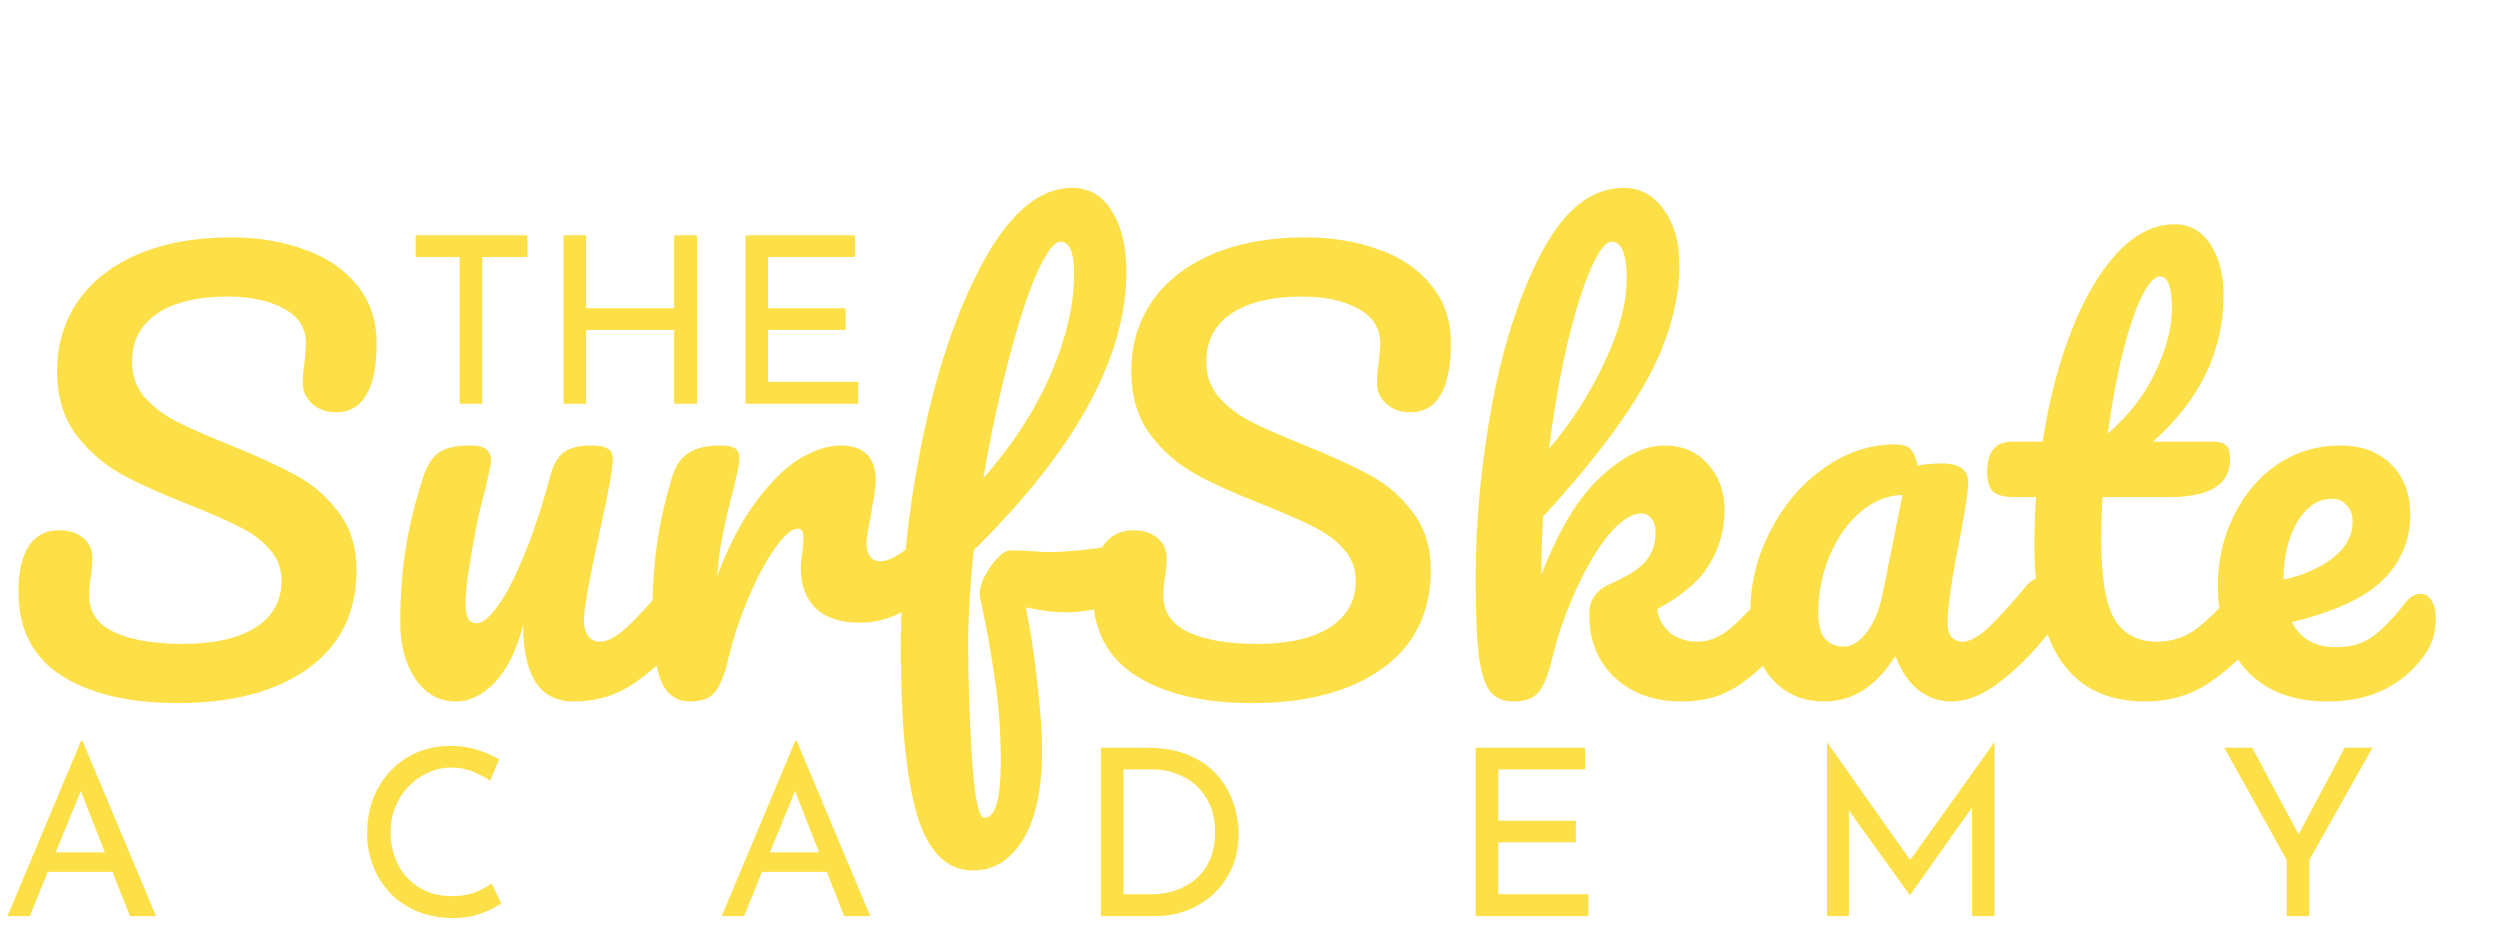 <svg xmlns="http://www.w3.org/2000/svg" width="161" height="60" viewBox="0 0 161 60" fill="none"><path d="M11.445 45.28C8.342 45.28 5.857 44.697 3.99 43.53C2.123 42.34 1.19 40.532 1.19 38.105C1.19 36.822 1.412 35.842 1.855 35.165C2.298 34.488 2.952 34.15 3.815 34.15C4.445 34.15 4.958 34.313 5.355 34.64C5.752 34.967 5.95 35.387 5.95 35.9C5.95 36.367 5.915 36.775 5.845 37.125C5.845 37.218 5.822 37.382 5.775 37.615C5.752 37.848 5.74 38.093 5.74 38.35C5.74 39.4 6.265 40.182 7.315 40.695C8.388 41.208 9.882 41.465 11.795 41.465C13.778 41.465 15.33 41.115 16.45 40.415C17.57 39.692 18.13 38.688 18.13 37.405C18.13 36.612 17.873 35.935 17.36 35.375C16.847 34.792 16.205 34.313 15.435 33.94C14.665 33.543 13.58 33.065 12.18 32.505C10.383 31.805 8.913 31.14 7.77 30.51C6.65 29.88 5.682 29.028 4.865 27.955C4.072 26.858 3.675 25.505 3.675 23.895C3.675 22.215 4.118 20.722 5.005 19.415C5.915 18.108 7.21 17.093 8.89 16.37C10.593 15.647 12.588 15.285 14.875 15.285C16.578 15.285 18.142 15.542 19.565 16.055C20.988 16.545 22.12 17.303 22.96 18.33C23.823 19.357 24.255 20.617 24.255 22.11C24.255 23.58 24.033 24.688 23.59 25.435C23.147 26.182 22.493 26.555 21.63 26.555C21.023 26.555 20.51 26.368 20.09 25.995C19.693 25.622 19.495 25.178 19.495 24.665C19.495 24.222 19.53 23.813 19.6 23.44C19.67 22.74 19.705 22.297 19.705 22.11C19.705 21.13 19.227 20.383 18.27 19.87C17.313 19.357 16.123 19.1 14.7 19.1C12.693 19.1 11.153 19.473 10.08 20.22C9.03 20.943 8.505 21.97 8.505 23.3C8.505 24.187 8.773 24.945 9.31 25.575C9.87 26.205 10.558 26.73 11.375 27.15C12.192 27.57 13.335 28.072 14.805 28.655C16.578 29.378 18.002 30.032 19.075 30.615C20.148 31.198 21.058 31.992 21.805 32.995C22.575 33.998 22.96 35.235 22.96 36.705C22.96 39.458 21.91 41.582 19.81 43.075C17.733 44.545 14.945 45.28 11.445 45.28ZM29.347 45.175C28.297 45.175 27.433 44.697 26.757 43.74C26.103 42.76 25.777 41.547 25.777 40.1C25.777 38.35 25.893 36.752 26.127 35.305C26.36 33.835 26.745 32.283 27.282 30.65C27.515 29.95 27.842 29.448 28.262 29.145C28.682 28.842 29.347 28.69 30.257 28.69C30.77 28.69 31.12 28.772 31.307 28.935C31.517 29.098 31.622 29.343 31.622 29.67C31.622 29.857 31.493 30.487 31.237 31.56C31.003 32.423 30.817 33.205 30.677 33.905C30.21 36.355 29.977 37.988 29.977 38.805C29.977 39.295 30.035 39.645 30.152 39.855C30.268 40.042 30.455 40.135 30.712 40.135C31.062 40.135 31.493 39.785 32.007 39.085C32.543 38.385 33.103 37.323 33.687 35.9C34.293 34.477 34.877 32.727 35.437 30.65C35.623 29.95 35.903 29.448 36.277 29.145C36.673 28.842 37.257 28.69 38.027 28.69C38.563 28.69 38.937 28.76 39.147 28.9C39.357 29.017 39.462 29.25 39.462 29.6C39.462 30.183 39.17 31.782 38.587 34.395C37.933 37.382 37.607 39.225 37.607 39.925C37.607 40.368 37.7 40.718 37.887 40.975C38.073 41.208 38.318 41.325 38.622 41.325C39.088 41.325 39.637 41.045 40.267 40.485C40.92 39.902 41.783 38.968 42.857 37.685C43.137 37.358 43.452 37.195 43.802 37.195C44.105 37.195 44.338 37.335 44.502 37.615C44.688 37.895 44.782 38.28 44.782 38.77C44.782 39.703 44.56 40.427 44.117 40.94C43.113 42.177 42.028 43.192 40.862 43.985C39.718 44.778 38.412 45.175 36.942 45.175C35.822 45.175 34.993 44.743 34.457 43.88C33.943 43.017 33.687 41.803 33.687 40.24C33.29 41.827 32.695 43.052 31.902 43.915C31.108 44.755 30.257 45.175 29.347 45.175ZM44.429 45.175C43.542 45.175 42.912 44.708 42.539 43.775C42.189 42.842 42.014 41.348 42.014 39.295C42.014 36.262 42.445 33.38 43.309 30.65C43.519 29.973 43.857 29.483 44.324 29.18C44.814 28.853 45.49 28.69 46.354 28.69C46.82 28.69 47.147 28.748 47.334 28.865C47.52 28.982 47.614 29.203 47.614 29.53C47.614 29.903 47.439 30.743 47.089 32.05C46.855 32.983 46.669 33.8 46.529 34.5C46.389 35.2 46.272 36.063 46.179 37.09C46.949 35.083 47.812 33.45 48.769 32.19C49.725 30.93 50.659 30.032 51.569 29.495C52.502 28.958 53.354 28.69 54.124 28.69C55.64 28.69 56.399 29.448 56.399 30.965C56.399 31.268 56.294 32.003 56.084 33.17C55.897 34.103 55.804 34.687 55.804 34.92C55.804 35.737 56.095 36.145 56.679 36.145C57.332 36.145 58.172 35.632 59.199 34.605C59.502 34.302 59.817 34.15 60.144 34.15C60.447 34.15 60.68 34.29 60.844 34.57C61.03 34.827 61.124 35.177 61.124 35.62C61.124 36.483 60.89 37.16 60.424 37.65C59.77 38.327 59 38.91 58.114 39.4C57.25 39.867 56.329 40.1 55.349 40.1C54.112 40.1 53.167 39.785 52.514 39.155C51.884 38.525 51.569 37.673 51.569 36.6C51.569 36.25 51.604 35.9 51.674 35.55C51.72 35.083 51.744 34.768 51.744 34.605C51.744 34.232 51.615 34.045 51.359 34.045C51.009 34.045 50.542 34.442 49.959 35.235C49.399 36.005 48.839 37.032 48.279 38.315C47.719 39.598 47.264 40.952 46.914 42.375C46.657 43.472 46.354 44.218 46.004 44.615C45.677 44.988 45.152 45.175 44.429 45.175ZM71.836 35.2C72.49 35.2 72.816 35.69 72.816 36.67C72.816 38.513 71.37 39.435 68.476 39.435C67.916 39.435 67.111 39.33 66.061 39.12C66.365 40.567 66.61 42.177 66.796 43.95C67.006 45.7 67.111 47.147 67.111 48.29C67.111 50.81 66.703 52.735 65.886 54.065C65.07 55.395 63.996 56.06 62.666 56.06C60.986 56.06 59.785 54.87 59.061 52.49C58.361 50.11 58.011 46.517 58.011 41.71C58.011 37.23 58.49 32.692 59.446 28.095C60.426 23.475 61.756 19.66 63.436 16.65C65.14 13.617 67.006 12.1 69.036 12.1C70.133 12.1 70.985 12.59 71.591 13.57C72.221 14.55 72.536 15.868 72.536 17.525C72.536 23.008 69.258 28.982 62.701 35.445C62.468 37.732 62.351 39.738 62.351 41.465C62.351 43.868 62.433 46.33 62.596 48.85C62.76 51.393 63.028 52.665 63.401 52.665C64.101 52.665 64.451 51.452 64.451 49.025C64.451 47.205 64.323 45.443 64.066 43.74C63.833 42.037 63.506 40.24 63.086 38.35C63.063 38.047 63.156 37.662 63.366 37.195C63.6 36.728 63.88 36.32 64.206 35.97C64.533 35.62 64.825 35.445 65.081 35.445C65.548 35.445 66.108 35.468 66.761 35.515C66.971 35.538 67.216 35.55 67.496 35.55C68.43 35.55 69.468 35.468 70.611 35.305C70.798 35.282 70.996 35.258 71.206 35.235C71.416 35.212 71.626 35.2 71.836 35.2ZM68.301 15.565C67.881 15.565 67.356 16.277 66.726 17.7C66.12 19.123 65.513 21.013 64.906 23.37C64.3 25.703 63.775 28.177 63.331 30.79C65.198 28.667 66.633 26.462 67.636 24.175C68.64 21.865 69.153 19.707 69.176 17.7C69.176 16.277 68.885 15.565 68.301 15.565ZM80.625 45.28C77.521 45.28 75.036 44.697 73.17 43.53C71.303 42.34 70.37 40.532 70.37 38.105C70.37 36.822 70.591 35.842 71.035 35.165C71.478 34.488 72.131 34.15 72.995 34.15C73.625 34.15 74.138 34.313 74.535 34.64C74.931 34.967 75.13 35.387 75.13 35.9C75.13 36.367 75.095 36.775 75.025 37.125C75.025 37.218 75.001 37.382 74.955 37.615C74.931 37.848 74.92 38.093 74.92 38.35C74.92 39.4 75.445 40.182 76.495 40.695C77.568 41.208 79.061 41.465 80.975 41.465C82.958 41.465 84.51 41.115 85.63 40.415C86.75 39.692 87.31 38.688 87.31 37.405C87.31 36.612 87.053 35.935 86.54 35.375C86.026 34.792 85.385 34.313 84.615 33.94C83.845 33.543 82.76 33.065 81.36 32.505C79.563 31.805 78.093 31.14 76.95 30.51C75.83 29.88 74.861 29.028 74.045 27.955C73.251 26.858 72.855 25.505 72.855 23.895C72.855 22.215 73.298 20.722 74.185 19.415C75.095 18.108 76.39 17.093 78.07 16.37C79.773 15.647 81.768 15.285 84.055 15.285C85.758 15.285 87.321 15.542 88.745 16.055C90.168 16.545 91.3 17.303 92.14 18.33C93.003 19.357 93.435 20.617 93.435 22.11C93.435 23.58 93.213 24.688 92.77 25.435C92.326 26.182 91.673 26.555 90.81 26.555C90.203 26.555 89.69 26.368 89.27 25.995C88.873 25.622 88.675 25.178 88.675 24.665C88.675 24.222 88.71 23.813 88.78 23.44C88.85 22.74 88.885 22.297 88.885 22.11C88.885 21.13 88.406 20.383 87.45 19.87C86.493 19.357 85.303 19.1 83.88 19.1C81.873 19.1 80.333 19.473 79.26 20.22C78.21 20.943 77.685 21.97 77.685 23.3C77.685 24.187 77.953 24.945 78.49 25.575C79.05 26.205 79.738 26.73 80.555 27.15C81.371 27.57 82.515 28.072 83.985 28.655C85.758 29.378 87.181 30.032 88.255 30.615C89.328 31.198 90.238 31.992 90.985 32.995C91.755 33.998 92.14 35.235 92.14 36.705C92.14 39.458 91.09 41.582 88.99 43.075C86.913 44.545 84.125 45.28 80.625 45.28ZM115.015 37.195C115.319 37.195 115.552 37.335 115.715 37.615C115.902 37.895 115.995 38.28 115.995 38.77C115.995 39.703 115.774 40.427 115.33 40.94C114.28 42.223 113.219 43.25 112.145 44.02C111.072 44.79 109.8 45.175 108.33 45.175C106.534 45.175 105.087 44.662 103.99 43.635C102.894 42.608 102.345 41.243 102.345 39.54C102.345 38.63 102.812 37.977 103.745 37.58C104.772 37.137 105.507 36.67 105.95 36.18C106.394 35.667 106.615 35.048 106.615 34.325C106.615 33.905 106.522 33.59 106.335 33.38C106.172 33.17 105.962 33.065 105.705 33.065C105.075 33.065 104.375 33.52 103.605 34.43C102.859 35.34 102.159 36.518 101.505 37.965C100.852 39.388 100.339 40.858 99.966 42.375C99.709 43.472 99.406 44.218 99.055 44.615C98.729 44.988 98.204 45.175 97.481 45.175C96.757 45.175 96.221 44.918 95.871 44.405C95.544 43.868 95.322 43.052 95.206 41.955C95.089 40.858 95.031 39.248 95.031 37.125C95.031 33.532 95.392 29.787 96.115 25.89C96.862 21.993 97.947 18.727 99.371 16.09C100.817 13.43 102.544 12.1 104.55 12.1C105.624 12.1 106.487 12.567 107.14 13.5C107.817 14.41 108.155 15.6 108.155 17.07C108.155 19.427 107.467 21.877 106.09 24.42C104.714 26.94 102.474 29.892 99.371 33.275C99.3 34.488 99.266 35.737 99.266 37.02C100.385 34.103 101.669 31.992 103.115 30.685C104.562 29.355 105.915 28.69 107.175 28.69C108.342 28.69 109.275 29.087 109.975 29.88C110.699 30.673 111.06 31.653 111.06 32.82C111.06 34.103 110.734 35.282 110.08 36.355C109.427 37.428 108.307 38.385 106.72 39.225C106.814 39.855 107.094 40.368 107.56 40.765C108.05 41.138 108.634 41.325 109.31 41.325C110.034 41.325 110.734 41.045 111.41 40.485C112.087 39.925 112.974 38.992 114.07 37.685C114.35 37.358 114.665 37.195 115.015 37.195ZM103.815 15.565C103.395 15.565 102.929 16.172 102.415 17.385C101.902 18.575 101.4 20.197 100.91 22.25C100.444 24.28 100.059 26.497 99.755 28.9C101.202 27.197 102.392 25.342 103.325 23.335C104.282 21.328 104.76 19.508 104.76 17.875C104.76 17.128 104.679 16.557 104.515 16.16C104.352 15.763 104.119 15.565 103.815 15.565ZM117.479 45.175C116.032 45.175 114.877 44.65 114.014 43.6C113.151 42.55 112.719 41.173 112.719 39.47C112.719 37.603 113.151 35.842 114.014 34.185C114.877 32.505 116.021 31.163 117.444 30.16C118.891 29.133 120.419 28.62 122.029 28.62C122.542 28.62 122.881 28.725 123.044 28.935C123.231 29.122 123.382 29.472 123.499 29.985C123.989 29.892 124.502 29.845 125.039 29.845C126.182 29.845 126.754 30.253 126.754 31.07C126.754 31.56 126.579 32.727 126.229 34.57C125.692 37.253 125.424 39.12 125.424 40.17C125.424 40.52 125.506 40.8 125.669 41.01C125.856 41.22 126.089 41.325 126.369 41.325C126.812 41.325 127.349 41.045 127.979 40.485C128.609 39.902 129.461 38.968 130.534 37.685C130.814 37.358 131.129 37.195 131.479 37.195C131.782 37.195 132.016 37.335 132.179 37.615C132.366 37.895 132.459 38.28 132.459 38.77C132.459 39.703 132.237 40.427 131.794 40.94C130.837 42.13 129.822 43.133 128.749 43.95C127.676 44.767 126.637 45.175 125.634 45.175C124.864 45.175 124.152 44.918 123.499 44.405C122.869 43.868 122.391 43.145 122.064 42.235C120.851 44.195 119.322 45.175 117.479 45.175ZM118.739 41.64C119.252 41.64 119.742 41.337 120.209 40.73C120.676 40.123 121.014 39.318 121.224 38.315L122.519 31.875C121.539 31.898 120.629 32.272 119.789 32.995C118.972 33.695 118.319 34.628 117.829 35.795C117.339 36.962 117.094 38.198 117.094 39.505C117.094 40.228 117.234 40.765 117.514 41.115C117.817 41.465 118.226 41.64 118.739 41.64ZM145.225 37.195C145.528 37.195 145.761 37.335 145.925 37.615C146.111 37.895 146.205 38.28 146.205 38.77C146.205 39.703 145.983 40.427 145.54 40.94C144.536 42.177 143.44 43.192 142.25 43.985C141.06 44.778 139.695 45.175 138.155 45.175C133.395 45.175 131.015 41.827 131.015 35.13C131.015 34.103 131.05 33.065 131.12 32.015H129.755C129.055 32.015 128.576 31.887 128.32 31.63C128.086 31.373 127.97 30.965 127.97 30.405C127.97 29.098 128.495 28.445 129.545 28.445H131.54C131.936 25.878 132.543 23.533 133.36 21.41C134.176 19.287 135.156 17.595 136.3 16.335C137.466 15.075 138.715 14.445 140.045 14.445C141.025 14.445 141.795 14.877 142.355 15.74C142.915 16.603 143.195 17.688 143.195 18.995C143.195 22.612 141.678 25.762 138.645 28.445H142.565C142.938 28.445 143.206 28.527 143.37 28.69C143.533 28.853 143.615 29.157 143.615 29.6C143.615 31.21 142.296 32.015 139.66 32.015H135.39C135.343 33.182 135.32 34.092 135.32 34.745C135.32 37.172 135.6 38.875 136.16 39.855C136.743 40.835 137.653 41.325 138.89 41.325C139.893 41.325 140.78 41.022 141.55 40.415C142.32 39.808 143.23 38.898 144.28 37.685C144.56 37.358 144.875 37.195 145.225 37.195ZM139.1 17.805C138.75 17.805 138.353 18.248 137.91 19.135C137.49 19.998 137.081 21.212 136.685 22.775C136.311 24.315 135.996 26.03 135.74 27.92C137.116 26.73 138.143 25.4 138.82 23.93C139.52 22.437 139.87 21.083 139.87 19.87C139.87 18.493 139.613 17.805 139.1 17.805ZM155.885 38.245C156.188 38.245 156.421 38.385 156.585 38.665C156.771 38.945 156.865 39.33 156.865 39.82C156.865 40.66 156.666 41.383 156.27 41.99C155.616 42.993 154.753 43.775 153.68 44.335C152.63 44.895 151.37 45.175 149.9 45.175C147.66 45.175 145.921 44.51 144.685 43.18C143.448 41.827 142.83 40.007 142.83 37.72C142.83 36.11 143.168 34.617 143.845 33.24C144.521 31.84 145.455 30.732 146.645 29.915C147.858 29.098 149.223 28.69 150.74 28.69C152.093 28.69 153.178 29.098 153.995 29.915C154.811 30.708 155.22 31.793 155.22 33.17C155.22 34.78 154.636 36.168 153.47 37.335C152.326 38.478 150.366 39.388 147.59 40.065C148.15 41.138 149.095 41.675 150.425 41.675C151.381 41.675 152.163 41.453 152.77 41.01C153.4 40.567 154.123 39.82 154.94 38.77C155.22 38.42 155.535 38.245 155.885 38.245ZM150.145 32.12C149.281 32.12 148.546 32.622 147.94 33.625C147.356 34.628 147.065 35.842 147.065 37.265V37.335C148.441 37.008 149.526 36.518 150.32 35.865C151.113 35.212 151.51 34.453 151.51 33.59C151.51 33.147 151.381 32.797 151.125 32.54C150.891 32.26 150.565 32.12 150.145 32.12Z" fill="#FDE047"></path><path d="M0.48 59L5.22 47.705H5.31L10.05 59H8.37L7.245 56.15H3.075L1.92 59H0.48ZM3.585 54.89H6.75L5.205 50.945L3.585 54.89ZM32.282 58.19C32.102 58.31 31.857 58.445 31.547 58.595C31.237 58.745 30.872 58.875 30.452 58.985C30.042 59.085 29.592 59.13 29.102 59.12C28.252 59.11 27.492 58.96 26.822 58.67C26.152 58.38 25.577 57.985 25.097 57.485C24.627 56.975 24.267 56.395 24.017 55.745C23.767 55.095 23.642 54.4 23.642 53.66C23.642 52.85 23.772 52.105 24.032 51.425C24.302 50.735 24.677 50.14 25.157 49.64C25.637 49.13 26.202 48.735 26.852 48.455C27.512 48.175 28.232 48.035 29.012 48.035C29.662 48.035 30.252 48.125 30.782 48.305C31.312 48.475 31.767 48.675 32.147 48.905L31.562 50.27C31.262 50.07 30.897 49.88 30.467 49.7C30.037 49.52 29.567 49.43 29.057 49.43C28.527 49.43 28.027 49.54 27.557 49.76C27.087 49.97 26.672 50.265 26.312 50.645C25.952 51.015 25.667 51.455 25.457 51.965C25.257 52.465 25.157 53.005 25.157 53.585C25.157 54.365 25.317 55.07 25.637 55.7C25.967 56.32 26.427 56.81 27.017 57.17C27.617 57.53 28.317 57.71 29.117 57.71C29.677 57.71 30.167 57.63 30.587 57.47C31.017 57.3 31.372 57.105 31.652 56.885L32.282 58.19ZM46.477 59L51.217 47.705H51.307L56.047 59H54.367L53.242 56.15H49.072L47.917 59H46.477ZM49.582 54.89H52.747L51.202 50.945L49.582 54.89ZM70.899 59V48.155H73.869C74.939 48.155 75.849 48.32 76.599 48.65C77.349 48.97 77.954 49.4 78.414 49.94C78.884 50.48 79.224 51.08 79.434 51.74C79.654 52.39 79.764 53.045 79.764 53.705C79.764 54.515 79.619 55.25 79.329 55.91C79.039 56.56 78.644 57.115 78.144 57.575C77.644 58.035 77.069 58.39 76.419 58.64C75.779 58.88 75.104 59 74.394 59H70.899ZM72.354 57.59H74.109C74.899 57.59 75.604 57.435 76.224 57.125C76.854 56.815 77.349 56.365 77.709 55.775C78.069 55.175 78.249 54.45 78.249 53.6C78.249 52.72 78.059 51.98 77.679 51.38C77.309 50.78 76.814 50.325 76.194 50.015C75.584 49.705 74.934 49.55 74.244 49.55H72.354V57.59ZM95.033 48.155H102.083V49.55H96.488V52.85H101.483V54.245H96.488V57.59H102.293V59H95.033V48.155ZM117.658 59V47.81H117.673L123.013 55.385L128.428 47.81H128.443V59H127.003V51.995L123.013 57.635H122.983L119.068 52.19V59H117.658ZM147.264 55.385L143.244 48.155H145.044L148.029 53.735L150.999 48.155H152.784L148.719 55.385V59H147.264V55.385Z" fill="#FDE047"></path><path d="M26.765 15.155H33.965V16.55H31.055V26H29.6V16.55H26.765V15.155ZM44.886 15.155V26H43.416V21.245H37.745V26H36.291V15.155H37.745V19.85H43.416V15.155H44.886ZM48.009 15.155H55.059V16.55H49.464V19.85H54.459V21.245H49.464V24.59H55.269V26H48.009V15.155Z" fill="#FDE047"></path></svg>